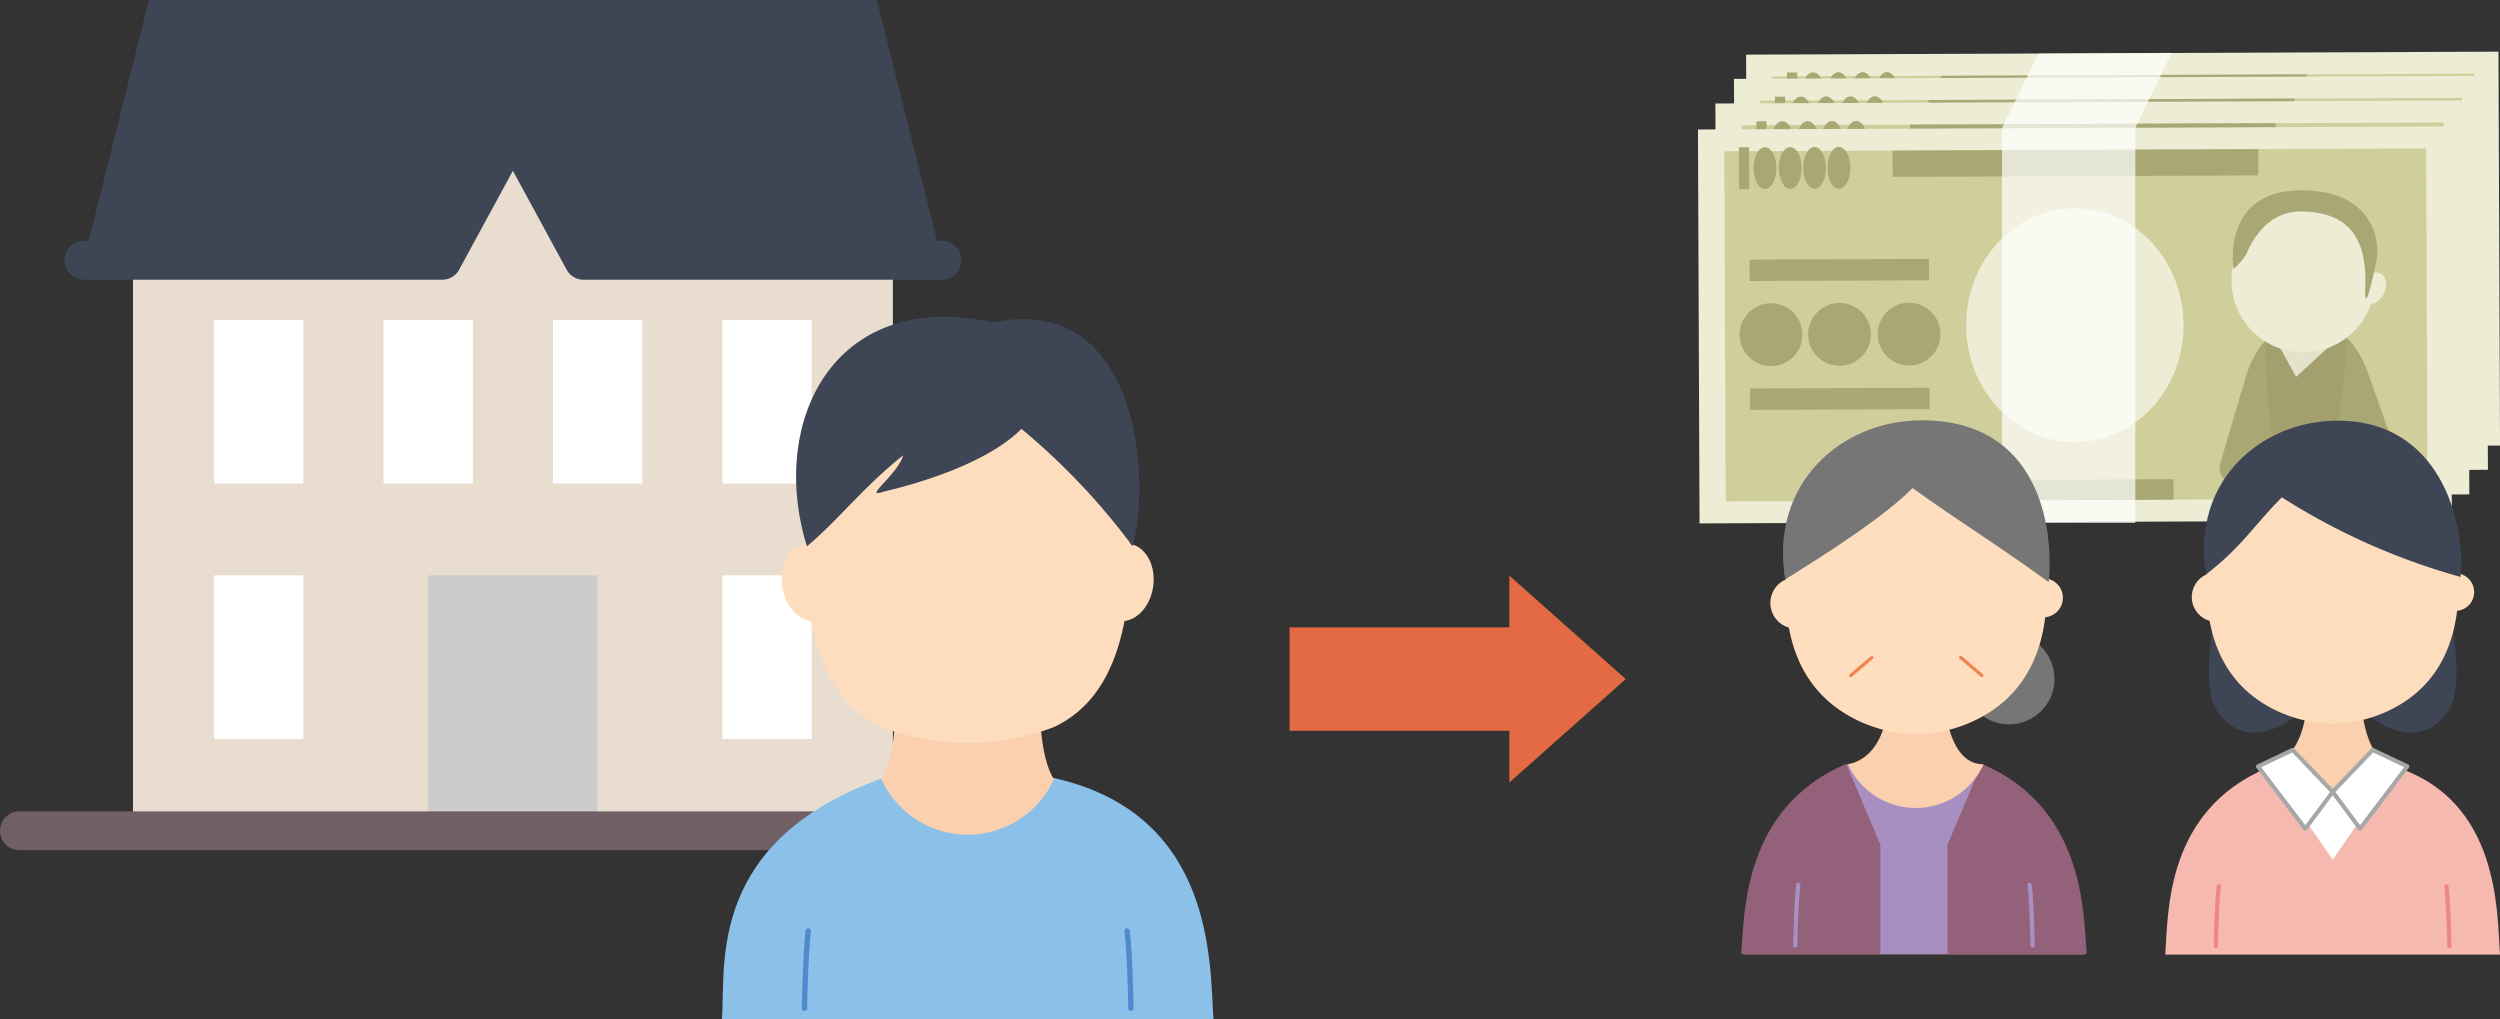 <svg height="78.829" viewBox="0 0 193.35 78.829" width="193.35" xmlns="http://www.w3.org/2000/svg" xmlns:xlink="http://www.w3.org/1999/xlink"><rect x="0" y="0" width="193.35" height="78.829" fill="#333333" stroke="none"/><clipPath id="a"><path d="m0 0h58.307v30.693h-58.307z"/></clipPath><clipPath id="b"><path d="m0 0h25.889v41.293h-25.889z"/></clipPath><clipPath id="c"><path d="m0 0h38.015v54.329h-38.015z"/></clipPath><g transform="translate(135.043 4)"><path d="m0 0h58.188v30.467h-58.188z" fill="#ecedd4" transform="matrix(1 -.004 .004 1 0 .227)"/><path d="m0 0h54.277v27.082h-54.277z" fill="#d0ce9a" transform="matrix(1 -.004 .004 1 2.038 1.911)"/><g clip-path="url(#a)"><path d="m714.537 221.542c.019 5-3.728 9.061-8.371 9.079s-8.422-4.017-8.442-9.013 3.729-9.061 8.371-9.079 8.422 4.017 8.442 9.013" fill="#ecedd4" transform="translate(-676.977 -206.21)"/><path d="m1368.03 508.563 2.49 7.009a1.183 1.183 0 0 1 -1.11 1.579l-11.637.045a1.183 1.183 0 0 1 -1.139-1.518l1.98-6.707c1.661-5.626 7.472-5.879 9.415-.409" fill="#a9a774" transform="translate(-1316.247 -489.598)"/><path d="m1476.9 518.676s-.161 6.922 1.35 11.392l3.422-.013s1.984-10.415 1.273-11.678-6.046.3-6.046.3" fill="#a39f6f" transform="translate(-1432.976 -502.485)"/><path d="m1500.888 551.34 1.626 2.97 3.067-2.816z" fill="#e2e3c9" transform="translate(-1456.26 -534.946)"/><path d="m1404.231 218.08a.463.463 0 0 0 -.156.028 5.548 5.548 0 1 0 -.263 2.375.373.373 0 0 0 .084.009c.4 0 1.073-.777 1.071-1.443s-.332-.971-.735-.97" fill="#ecedd4" transform="translate(-1351.745 -206.786)"/><g fill="#a9a774"><path d="m1391.154 172.05a4.856 4.856 0 0 0 1.007-1.207c.256-.552 1.386-3.321 4.314-3.248s5.02 1.346 4.865 5.756c-.1 2.752.706-1.172.875-2.005.282-1.394-.215-5.3-5.639-5.386-6.436-.105-5.422 6.089-5.422 6.089" transform="translate(-1349.732 -161.025)"/><path d="m0 0h.79v3.235h-.79z" transform="matrix(1 -.004 .004 1 3.165 1.606)"/><path d="m146.367 55.361c0 .893-.389 1.619-.878 1.621s-.887-.721-.89-1.614.389-1.619.878-1.621.887.721.89 1.614" transform="translate(-140.3 -52.149)"/><path d="m212.145 55.1c0 .893-.389 1.619-.878 1.621s-.887-.721-.89-1.614.389-1.619.878-1.621.887.721.89 1.614" transform="translate(-204.122 -51.9)"/><path d="m275.393 54.859c0 .893-.389 1.619-.878 1.621s-.887-.721-.89-1.614.389-1.619.878-1.621.887.721.89 1.614" transform="translate(-265.489 -51.662)"/><path d="m338.641 54.612c0 .893-.389 1.619-.878 1.621s-.887-.721-.89-1.614.389-1.619.878-1.621.887.721.89 1.614" transform="translate(-326.856 -51.422)"/><path d="m113.189 462.162a2.426 2.426 0 1 1 -2.436-2.417 2.426 2.426 0 0 1 2.436 2.417" transform="translate(-105.115 -446.075)"/><path d="m291.548 461.468a2.426 2.426 0 1 1 -2.436-2.417 2.426 2.426 0 0 1 2.436 2.417" transform="translate(-278.171 -445.402)"/><path d="m472.438 460.764a2.426 2.426 0 1 1 -2.438-2.417 2.426 2.426 0 0 1 2.436 2.417" transform="translate(-453.683 -444.719)"/><path d="m0 0h13.879v1.655h-13.879z" transform="matrix(1 -.004 .004 1 3.989 10.291)"/><path d="m0 0h13.879v1.655h-13.879z" transform="matrix(1 -.004 .004 1 4.027 20.259)"/><path d="m0 0h13.466v2.595h-13.466z" transform="matrix(1 -.004 .004 1 10.897 26.363)"/><path d="m0 0h28.286v2.031h-28.286z" transform="matrix(1 -.004 .004 1 15.052 1.861)"/><path d="m0 0h13.466v1.583h-13.466z" transform="matrix(1 -.004 .004 1 23.313 27.327)"/></g></g></g><g transform="translate(134.106 5.873)"><path d="m0 0h58.188v30.467h-58.188z" fill="#ecedd4" transform="matrix(1 -.004 .004 1 0 .227)"/><path d="m0 0h54.277v27.082h-54.277z" fill="#d0ce9a" transform="matrix(1 -.004 .004 1 2.038 1.911)"/><g clip-path="url(#a)"><path d="m714.537 221.542c.019 5-3.728 9.061-8.371 9.079s-8.422-4.017-8.442-9.013 3.729-9.061 8.371-9.079 8.422 4.017 8.442 9.013" fill="#ecedd4" transform="translate(-676.977 -206.21)"/><path d="m1368.03 508.563 2.49 7.009a1.183 1.183 0 0 1 -1.11 1.579l-11.637.045a1.183 1.183 0 0 1 -1.139-1.518l1.98-6.707c1.661-5.626 7.472-5.879 9.415-.409" fill="#a9a774" transform="translate(-1316.247 -489.598)"/><path d="m1476.9 518.676s-.161 6.922 1.35 11.392l3.422-.013s1.984-10.415 1.273-11.678-6.046.3-6.046.3" fill="#a39f6f" transform="translate(-1432.976 -502.485)"/><path d="m1500.888 551.34 1.626 2.97 3.067-2.816z" fill="#e2e3c9" transform="translate(-1456.26 -534.946)"/><path d="m1404.231 218.08a.463.463 0 0 0 -.156.028 5.548 5.548 0 1 0 -.263 2.375.373.373 0 0 0 .084.009c.4 0 1.073-.777 1.071-1.443s-.332-.971-.735-.97" fill="#ecedd4" transform="translate(-1351.745 -206.786)"/><g fill="#a9a774"><path d="m1391.154 172.05a4.856 4.856 0 0 0 1.007-1.207c.256-.552 1.386-3.321 4.314-3.248s5.02 1.346 4.865 5.756c-.1 2.752.706-1.172.875-2.005.282-1.394-.215-5.3-5.639-5.386-6.436-.105-5.422 6.089-5.422 6.089" transform="translate(-1349.732 -161.025)"/><path d="m0 0h.79v3.235h-.79z" transform="matrix(1 -.004 .004 1 3.165 1.606)"/><path d="m146.367 55.361c0 .893-.389 1.619-.878 1.621s-.887-.721-.89-1.614.389-1.619.878-1.621.887.721.89 1.614" transform="translate(-140.3 -52.149)"/><path d="m212.145 55.1c0 .893-.389 1.619-.878 1.621s-.887-.721-.89-1.614.389-1.619.878-1.621.887.721.89 1.614" transform="translate(-204.122 -51.9)"/><path d="m275.393 54.859c0 .893-.389 1.619-.878 1.621s-.887-.721-.89-1.614.389-1.619.878-1.621.887.721.89 1.614" transform="translate(-265.489 -51.662)"/><path d="m338.641 54.612c0 .893-.389 1.619-.878 1.621s-.887-.721-.89-1.614.389-1.619.878-1.621.887.721.89 1.614" transform="translate(-326.856 -51.422)"/><path d="m113.189 462.162a2.426 2.426 0 1 1 -2.436-2.417 2.426 2.426 0 0 1 2.436 2.417" transform="translate(-105.115 -446.075)"/><path d="m291.548 461.468a2.426 2.426 0 1 1 -2.436-2.417 2.426 2.426 0 0 1 2.436 2.417" transform="translate(-278.171 -445.402)"/><path d="m472.438 460.764a2.426 2.426 0 1 1 -2.438-2.417 2.426 2.426 0 0 1 2.436 2.417" transform="translate(-453.683 -444.719)"/><path d="m0 0h13.879v1.655h-13.879z" transform="matrix(1 -.004 .004 1 3.989 10.291)"/><path d="m0 0h13.879v1.655h-13.879z" transform="matrix(1 -.004 .004 1 4.027 20.259)"/><path d="m0 0h13.466v2.595h-13.466z" transform="matrix(1 -.004 .004 1 10.897 26.363)"/><path d="m0 0h28.286v2.031h-28.286z" transform="matrix(1 -.004 .004 1 15.052 1.861)"/><path d="m0 0h13.466v1.583h-13.466z" transform="matrix(1 -.004 .004 1 23.313 27.327)"/></g></g></g><g transform="translate(132.668 7.777)"><path d="m0 0h58.188v30.467h-58.188z" fill="#ecedd4" transform="matrix(1 -.004 .004 1 0 .227)"/><path d="m0 0h54.277v27.082h-54.277z" fill="#d0ce9a" transform="matrix(1 -.004 .004 1 2.038 1.911)"/><g clip-path="url(#a)"><path d="m714.537 221.542c.019 5-3.728 9.061-8.371 9.079s-8.422-4.017-8.442-9.013 3.729-9.061 8.371-9.079 8.422 4.017 8.442 9.013" fill="#ecedd4" transform="translate(-676.977 -206.21)"/><path d="m1368.03 508.563 2.49 7.009a1.183 1.183 0 0 1 -1.11 1.579l-11.637.045a1.183 1.183 0 0 1 -1.139-1.518l1.98-6.707c1.661-5.626 7.472-5.879 9.415-.409" fill="#a9a774" transform="translate(-1316.247 -489.598)"/><path d="m1476.9 518.676s-.161 6.922 1.35 11.392l3.422-.013s1.984-10.415 1.273-11.678-6.046.3-6.046.3" fill="#a39f6f" transform="translate(-1432.976 -502.485)"/><path d="m1500.888 551.34 1.626 2.97 3.067-2.816z" fill="#e2e3c9" transform="translate(-1456.26 -534.946)"/><path d="m1404.231 218.08a.463.463 0 0 0 -.156.028 5.548 5.548 0 1 0 -.263 2.375.373.373 0 0 0 .084.009c.4 0 1.073-.777 1.071-1.443s-.332-.971-.735-.97" fill="#ecedd4" transform="translate(-1351.745 -206.786)"/><g fill="#a9a774"><path d="m1391.154 172.05a4.856 4.856 0 0 0 1.007-1.207c.256-.552 1.386-3.321 4.314-3.248s5.02 1.346 4.865 5.756c-.1 2.752.706-1.172.875-2.005.282-1.394-.215-5.3-5.639-5.386-6.436-.105-5.422 6.089-5.422 6.089" transform="translate(-1349.732 -161.025)"/><path d="m0 0h.79v3.235h-.79z" transform="matrix(1 -.004 .004 1 3.165 1.606)"/><path d="m146.367 55.361c0 .893-.389 1.619-.878 1.621s-.887-.721-.89-1.614.389-1.619.878-1.621.887.721.89 1.614" transform="translate(-140.3 -52.149)"/><path d="m212.145 55.1c0 .893-.389 1.619-.878 1.621s-.887-.721-.89-1.614.389-1.619.878-1.621.887.721.89 1.614" transform="translate(-204.122 -51.9)"/><path d="m275.393 54.859c0 .893-.389 1.619-.878 1.621s-.887-.721-.89-1.614.389-1.619.878-1.621.887.721.89 1.614" transform="translate(-265.489 -51.662)"/><path d="m338.641 54.612c0 .893-.389 1.619-.878 1.621s-.887-.721-.89-1.614.389-1.619.878-1.621.887.721.89 1.614" transform="translate(-326.856 -51.422)"/><path d="m113.189 462.162a2.426 2.426 0 1 1 -2.436-2.417 2.426 2.426 0 0 1 2.436 2.417" transform="translate(-105.115 -446.075)"/><path d="m291.548 461.468a2.426 2.426 0 1 1 -2.436-2.417 2.426 2.426 0 0 1 2.436 2.417" transform="translate(-278.171 -445.402)"/><path d="m472.438 460.764a2.426 2.426 0 1 1 -2.438-2.417 2.426 2.426 0 0 1 2.436 2.417" transform="translate(-453.683 -444.719)"/><path d="m0 0h13.879v1.655h-13.879z" transform="matrix(1 -.004 .004 1 3.989 10.291)"/><path d="m0 0h13.879v1.655h-13.879z" transform="matrix(1 -.004 .004 1 4.027 20.259)"/><path d="m0 0h13.466v2.595h-13.466z" transform="matrix(1 -.004 .004 1 10.897 26.363)"/><path d="m0 0h28.286v2.031h-28.286z" transform="matrix(1 -.004 .004 1 15.052 1.861)"/><path d="m0 0h13.466v1.583h-13.466z" transform="matrix(1 -.004 .004 1 23.313 27.327)"/></g></g></g><g transform="translate(131.32 9.787)"><path d="m0 0h58.188v30.467h-58.188z" fill="#ecedd4" transform="matrix(1 -.004 .004 1 0 .227)"/><path d="m0 0h54.277v27.082h-54.277z" fill="#d0ce9a" transform="matrix(1 -.004 .004 1 2.038 1.911)"/><g clip-path="url(#a)"><path d="m714.537 221.542c.019 5-3.728 9.061-8.371 9.079s-8.422-4.017-8.442-9.013 3.729-9.061 8.371-9.079 8.422 4.017 8.442 9.013" fill="#ecedd4" transform="translate(-676.977 -206.21)"/><path d="m1368.03 508.563 2.49 7.009a1.183 1.183 0 0 1 -1.11 1.579l-11.637.045a1.183 1.183 0 0 1 -1.139-1.518l1.98-6.707c1.661-5.626 7.472-5.879 9.415-.409" fill="#a9a774" transform="translate(-1316.247 -489.598)"/><path d="m1476.9 518.676s-.161 6.922 1.35 11.392l3.422-.013s1.984-10.415 1.273-11.678-6.046.3-6.046.3" fill="#a39f6f" transform="translate(-1432.976 -502.485)"/><path d="m1500.888 551.34 1.626 2.97 3.067-2.816z" fill="#e2e3c9" transform="translate(-1456.26 -534.946)"/><path d="m1404.231 218.08a.463.463 0 0 0 -.156.028 5.548 5.548 0 1 0 -.263 2.375.373.373 0 0 0 .084.009c.4 0 1.073-.777 1.071-1.443s-.332-.971-.735-.97" fill="#ecedd4" transform="translate(-1351.745 -206.786)"/><g fill="#a9a774"><path d="m1391.154 172.05a4.856 4.856 0 0 0 1.007-1.207c.256-.552 1.386-3.321 4.314-3.248s5.02 1.346 4.865 5.756c-.1 2.752.706-1.172.875-2.005.282-1.394-.215-5.3-5.639-5.386-6.436-.105-5.422 6.089-5.422 6.089" transform="translate(-1349.732 -161.025)"/><path d="m0 0h.79v3.235h-.79z" transform="matrix(1 -.004 .004 1 3.165 1.606)"/><path d="m146.367 55.361c0 .893-.389 1.619-.878 1.621s-.887-.721-.89-1.614.389-1.619.878-1.621.887.721.89 1.614" transform="translate(-140.3 -52.149)"/><path d="m212.145 55.1c0 .893-.389 1.619-.878 1.621s-.887-.721-.89-1.614.389-1.619.878-1.621.887.721.89 1.614" transform="translate(-204.122 -51.9)"/><path d="m275.393 54.859c0 .893-.389 1.619-.878 1.621s-.887-.721-.89-1.614.389-1.619.878-1.621.887.721.89 1.614" transform="translate(-265.489 -51.662)"/><path d="m338.641 54.612c0 .893-.389 1.619-.878 1.621s-.887-.721-.89-1.614.389-1.619.878-1.621.887.721.89 1.614" transform="translate(-326.856 -51.422)"/><path d="m113.189 462.162a2.426 2.426 0 1 1 -2.436-2.417 2.426 2.426 0 0 1 2.436 2.417" transform="translate(-105.115 -446.075)"/><path d="m291.548 461.468a2.426 2.426 0 1 1 -2.436-2.417 2.426 2.426 0 0 1 2.436 2.417" transform="translate(-278.171 -445.402)"/><path d="m472.438 460.764a2.426 2.426 0 1 1 -2.438-2.417 2.426 2.426 0 0 1 2.436 2.417" transform="translate(-453.683 -444.719)"/><path d="m0 0h13.879v1.655h-13.879z" transform="matrix(1 -.004 .004 1 3.989 10.291)"/><path d="m0 0h13.879v1.655h-13.879z" transform="matrix(1 -.004 .004 1 4.027 20.259)"/><path d="m0 0h13.466v2.595h-13.466z" transform="matrix(1 -.004 .004 1 10.897 26.363)"/><path d="m0 0h28.286v2.031h-28.286z" transform="matrix(1 -.004 .004 1 15.052 1.861)"/><path d="m0 0h13.466v1.583h-13.466z" transform="matrix(1 -.004 .004 1 23.313 27.327)"/></g></g></g><path d="m2.811-4.293 10.308-.062-2.811 5.8v30.555h-10.308v-30.555z" fill="#fff" opacity=".7" transform="translate(154.838 8.443)"/><path d="m1386.1 386.428h-58.768v-48.333l29.384-8.929 29.384 8.929z" fill="#e9ddd0" transform="translate(-1317.045 -322.177)"/><path d="m1385.683 334.564h-27.71l-5.473-10.064-5.471 10.069h-27.71l5.034-20.137h56.293z" fill="#3e4655" transform="translate(-1312.834 -314.427)"/><g fill="#fff"><path d="m16.558 24.74h6.905v12.659h-6.905z"/><path d="m29.663 24.74h6.905v12.659h-6.905z"/><path d="m42.768 24.74h6.905v12.659h-6.905z"/><path d="m55.872 24.74h6.905v12.659h-6.905z"/><path d="m16.558 44.495h6.905v12.659h-6.905z"/><path d="m55.872 44.495h6.905v12.659h-6.905z"/></g><path d="m33.116 44.496h13.104v19.755h-13.104z" fill="#ccc"/><path d="m76.335 1.5h-76.335a1.5 1.5 0 0 1 -1.5-1.5 1.5 1.5 0 0 1 1.5-1.5h76.335a1.5 1.5 0 0 1 1.5 1.5 1.5 1.5 0 0 1 -1.5 1.5z" fill="#705f65" transform="translate(1.5 64.251)"/><path d="m1385.683 347.23h-27.71a1.5 1.5 0 0 1 -1.318-.784l-4.155-7.646-4.153 7.643a1.5 1.5 0 0 1 -1.318.784h-27.71a1.5 1.5 0 0 1 0-3h26.818l5.045-9.285a1.5 1.5 0 0 1 1.318-.784 1.5 1.5 0 0 1 1.318.784l5.045 9.285h26.818a1.5 1.5 0 0 1 0 3z" fill="#3e4655" transform="translate(-1312.834 -325.593)"/><path d="m18.9 93.517-5.035-.026-5.035.026c-8.13 3.37-7.888 11.407-8.13 14.721h26.316c-.237-3.314-.648-12.041-8.121-14.721" fill="#fcb359" transform="translate(134.164 -34.44)"/><path d="m18.9 93.517-5.035-.026-5.035.026c-7.522 4.45-7.888 11.407-8.13 14.721h26.316c-.237-3.314-1.691-10.836-8.121-14.721" fill="#a78fc1" transform="translate(134.164 -34.44)"/><path d="m8.121 93.582c-7.921 3.37-7.884 11.407-8.121 14.718h10.759v-8.463z" fill="#94617a" transform="translate(134.669 -34.505)"/><path d="m58.82 93.582c7.921 3.37 7.884 11.407 8.121 14.721h-10.76v-8.466z" fill="#94617a" transform="translate(94.44 -34.505)"/><path d="m36.421 69.288h-4.207s.657 6.119-3.14 6.937a5.763 5.763 0 0 0 10.486 0c-3.389 0-3.14-6.937-3.14-6.937" fill="#fad0af" transform="translate(113.85 -17.109)"/><path d="m67.617 61.614a3.509 3.509 0 1 1 -3.51-3.514 3.51 3.51 0 0 1 3.509 3.509" fill="#767676" transform="translate(91.277 -9.101)"/><g fill="#ffddbf"><path d="m10.848 44.939a1.731 1.731 0 0 1 -1.456 1.911 1.982 1.982 0 0 1 0-3.822 1.731 1.731 0 0 1 1.456 1.911" transform="translate(128.986 1.695)"/><path d="m77.159 44.939a1.51 1.51 0 1 0 1.456-1.911 1.731 1.731 0 0 0 -1.456 1.911" transform="translate(79.418 1.695)"/><path d="m22.236 4.566h-.062c-5.828 0-10.069 5.065-10.069 11.864 0 5.055 2 8.426 5.764 10.144a10.6 10.6 0 0 0 4.305.956h.058a10.6 10.6 0 0 0 4.305-.956c3.763-1.718 5.763-5.09 5.763-10.144 0-6.8-4.241-11.864-10.069-11.864" transform="translate(126.001 29.236)"/></g><path d="m21.383 5.244c-2.245 2.245-6.418 4.922-9.848 7.059-1.245-7.321 4.265-12.303 10.554-12.303 9.111 0 10.226 8.325 9.824 12.517-3.89-2.835-7.213-4.879-10.53-7.273" fill="#767676" transform="translate(126.536 32.506)"/><path d="m14.309 130.956a.165.165 0 0 1 -.164-.164c0-.371.07-3.314.231-4.721a.164.164 0 0 1 .326.037c-.16 1.394-.228 4.315-.228 4.684a.165.165 0 0 1 -.164.164" fill="#a78fc1" transform="translate(124.54 -57.664)"/><path d="m78.358 130.956a.165.165 0 0 1 -.165-.164c0-.369-.068-3.29-.228-4.684a.164.164 0 0 1 .327-.037c.161 1.407.231 4.35.231 4.721a.164.164 0 0 1 -.164.164" fill="#a78fc1" transform="translate(78.842 -57.664)"/><path d="m29.494 65.822a.127.127 0 0 1 -.082-.224l1.632-1.387a.127.127 0 0 1 .165.194l-1.632 1.387a.127.127 0 0 1 -.082.03" fill="#f0854e" transform="translate(113.641 -13.451)"/><path d="m61.1 65.822a.127.127 0 0 1 -.082-.03l-1.632-1.392a.127.127 0 0 1 .165-.194l1.632 1.394a.127.127 0 0 1 -.082.224" fill="#f0854e" transform="translate(92.177 -13.451)"/><g clip-path="url(#b)" transform="translate(167.461 32.537)"><path d="m35.34 71.412h-4.14s.647 6.02-3.089 6.826a5.671 5.671 0 0 0 10.318 0c-3.334 0-3.089-6.826-3.089-6.826" fill="#fad0af" transform="translate(-20.258 -51.461)"/><path d="m12.65 42.185c.32 1.772-1.471 8.251-.024 10.551 1.669 2.653 4.586 2.219 7.289-.483-3.171-2.855-1.432-5.007-1.432-5.007z" fill="#3e4655" transform="translate(-8.686 -30.4)"/><path d="m59.738 42.185c-.32 1.772 1.471 8.251.024 10.551-1.669 2.653-4.586 2.219-7.289-.483 3.171-2.855 1.432-5.007 1.432-5.007z" fill="#3e4655" transform="translate(-37.813 -30.4)"/><path d="m27.441 102.848h10.559l-5.529 7.093z" fill="#fff" transform="translate(-19.775 -74.115)"/><path d="m32.051 109.686a.162.162 0 0 1 -.128-.068l-5.027-7.093a.161.161 0 0 1 .132-.255h10.552a.161.161 0 0 1 .127.261l-5.529 7.093a.161.161 0 0 1 -.127.062m-4.714-7.093 4.72 6.661 5.192-6.661z" fill="#a6a7a7" transform="translate(-19.358 -73.699)"/><path d="m17.9 95.959-4.949 7.141-4.961-7.141c-7.99 3.316-7.757 11.223-7.99 14.484h25.889c-.233-3.261 0-11.847-7.99-14.484" fill="#f5b9af" transform="translate(0 -69.151)"/><g fill="#feddbf"><path d="m10.155 44.063a1.671 1.671 0 0 1 -1.405 1.844 1.913 1.913 0 0 1 0-3.689 1.671 1.671 0 0 1 1.406 1.845" transform="translate(-5.292 -30.423)"/><path d="m75.261 44.063a1.458 1.458 0 1 0 1.406-1.845 1.671 1.671 0 0 0 -1.406 1.845" transform="translate(-54.235 -30.423)"/><path d="m21.212 4.48h-.06c-5.626 0-9.721 4.889-9.721 11.453 0 4.88 1.931 8.134 5.564 9.793a10.234 10.234 0 0 0 4.156.923h.056a10.234 10.234 0 0 0 4.156-.923c3.633-1.659 5.564-4.913 5.564-9.793 0-6.564-4.094-11.453-9.721-11.453" transform="translate(-8.238 -3.228)"/></g><path d="m16.754 5.928c-2.167 2.167-3.072 3.806-5.849 5.95-1.205-7.068 4.114-11.878 10.189-11.878 8 0 9.872 8.036 9.483 12.084a51.143 51.143 0 0 1 -13.823-6.156" fill="#3e4655" transform="translate(-7.735 -.001)"/><path d="m13.6 133.252a.162.162 0 0 1 -.162-.161c0-.365.068-3.261.227-4.645a.165.165 0 0 1 .179-.142.162.162 0 0 1 .142.179c-.157 1.372-.224 4.246-.224 4.609a.162.162 0 0 1 -.162.161" fill="#ec8785" transform="translate(-9.685 -92.458)"/><path d="m77.648 133.252a.162.162 0 0 1 -.162-.161c0-.363-.067-3.237-.225-4.609a.162.162 0 0 1 .142-.179.164.164 0 0 1 .179.142c.158 1.384.227 4.28.227 4.645a.162.162 0 0 1 -.162.161" fill="#ec8785" transform="translate(-55.676 -92.458)"/><path d="m49.428 91.142-3.1 3.24 2.119 2.846 3.653-4.813z" fill="#fff" transform="translate(-33.389 -65.68)"/><path d="m48.035 96.973a.161.161 0 0 1 -.129-.065l-2.119-2.846a.162.162 0 0 1 .013-.208l3.1-3.24a.161.161 0 0 1 .187-.034l2.67 1.273a.162.162 0 0 1 .059.244l-3.647 4.813a.161.161 0 0 1 -.129.064m-1.908-2.995 1.909 2.564 3.4-4.484-2.386-1.137z" fill="#a6a7a7" transform="translate(-32.972 -65.262)"/><path d="m28.366 91.142 3.1 3.24-2.119 2.846-3.647-4.813z" fill="#fff" transform="translate(-18.517 -65.68)"/><path d="m28.925 96.974a.161.161 0 0 1 -.129-.064l-3.647-4.81a.162.162 0 0 1 .059-.244l2.67-1.273a.162.162 0 0 1 .187.034l3.1 3.24a.161.161 0 0 1 .013.208l-2.119 2.846a.2.2 0 0 1 -.13.065m-3.4-4.914 3.4 4.484 1.909-2.564-2.92-3.057z" fill="#a6a7a7" transform="translate(-18.1 -65.263)"/></g><g clip-path="url(#c)" transform="translate(55.835 24.5)"><path d="m25.408 98.62-6.4-.033-6.4.033c-13.838 4.892-12.308 14.5-12.608 18.713h38.015c-.3-4.213.2-16.018-12.607-18.713" fill="#8bc1e9" transform="translate(0 -63.004)"/><path d="m17.319 137.416a.209.209 0 0 1 -.209-.209c0-.472.088-4.213.292-6a.213.213 0 0 1 .231-.184.209.209 0 0 1 .184.231c-.2 1.772-.291 5.485-.291 5.954a.209.209 0 0 1 -.209.209" fill="#4f8bca" transform="translate(-10.934 -83.731)"/><path d="m86.75 137.415a.209.209 0 0 1 -.209-.209c0-.468-.087-4.182-.291-5.954a.209.209 0 0 1 .184-.231.213.213 0 0 1 .231.184c.2 1.788.292 5.53.292 6a.209.209 0 0 1 -.209.209" fill="#4f8bca" transform="translate(-55.119 -83.731)"/><path d="m46.564 74.673h-11.406s.627 6.233-.962 8.819a7.326 7.326 0 0 0 13.33 0c-1.589-2.586-.962-8.819-.962-8.819" fill="#fad0af" transform="translate(-21.854 -47.721)"/><g fill="#feddbf"><path d="m17.4 51.267c.23 1.651-.6 3.131-1.86 3.307s-2.464-1.02-2.694-2.671.6-3.131 1.86-3.306 2.464 1.02 2.694 2.671" transform="translate(-8.185 -31.045)"/><path d="m79.725 51.267c-.23 1.651.6 3.131 1.86 3.307s2.464-1.02 2.694-2.671-.6-3.131-1.86-3.306-2.464 1.02-2.694 2.671" transform="translate(-50.925 -31.045)"/><path d="m30.4 8.2h-.077c-7.269 0-12.558 6.316-12.558 14.8 0 6.3 1.329 11.864 6.023 14.007a19.192 19.192 0 0 0 6.532 1.193h.073a19.341 19.341 0 0 0 6.566-1.2c4.694-2.143 6-7.7 6-14.008 0-8.48-5.289-14.8-12.558-14.8" transform="translate(-11.351 -5.24)"/></g><path d="m33.322 8.672c-2.8 2.8-8.468 4.343-10.666 4.852-1.673.581 1.039-1.243 1.523-2.81-3.055 2.416-4.963 4.949-7.448 7.044-3-9.722 2.132-20.005 14.422-17.326 11.23-2.325 12.2 12.1 10.771 17.324a52.073 52.073 0 0 0 -8.6-9.084" fill="#3e4655" transform="translate(-10.158)"/></g><g fill="#e36a43"><path d="m8 0 8 9h-16z" transform="matrix(0 1 -1 0 125.735 44.52)"/><path d="m0 0h8v18h-8z" transform="matrix(0 1 -1 0 117.735 48.52)"/></g></svg>